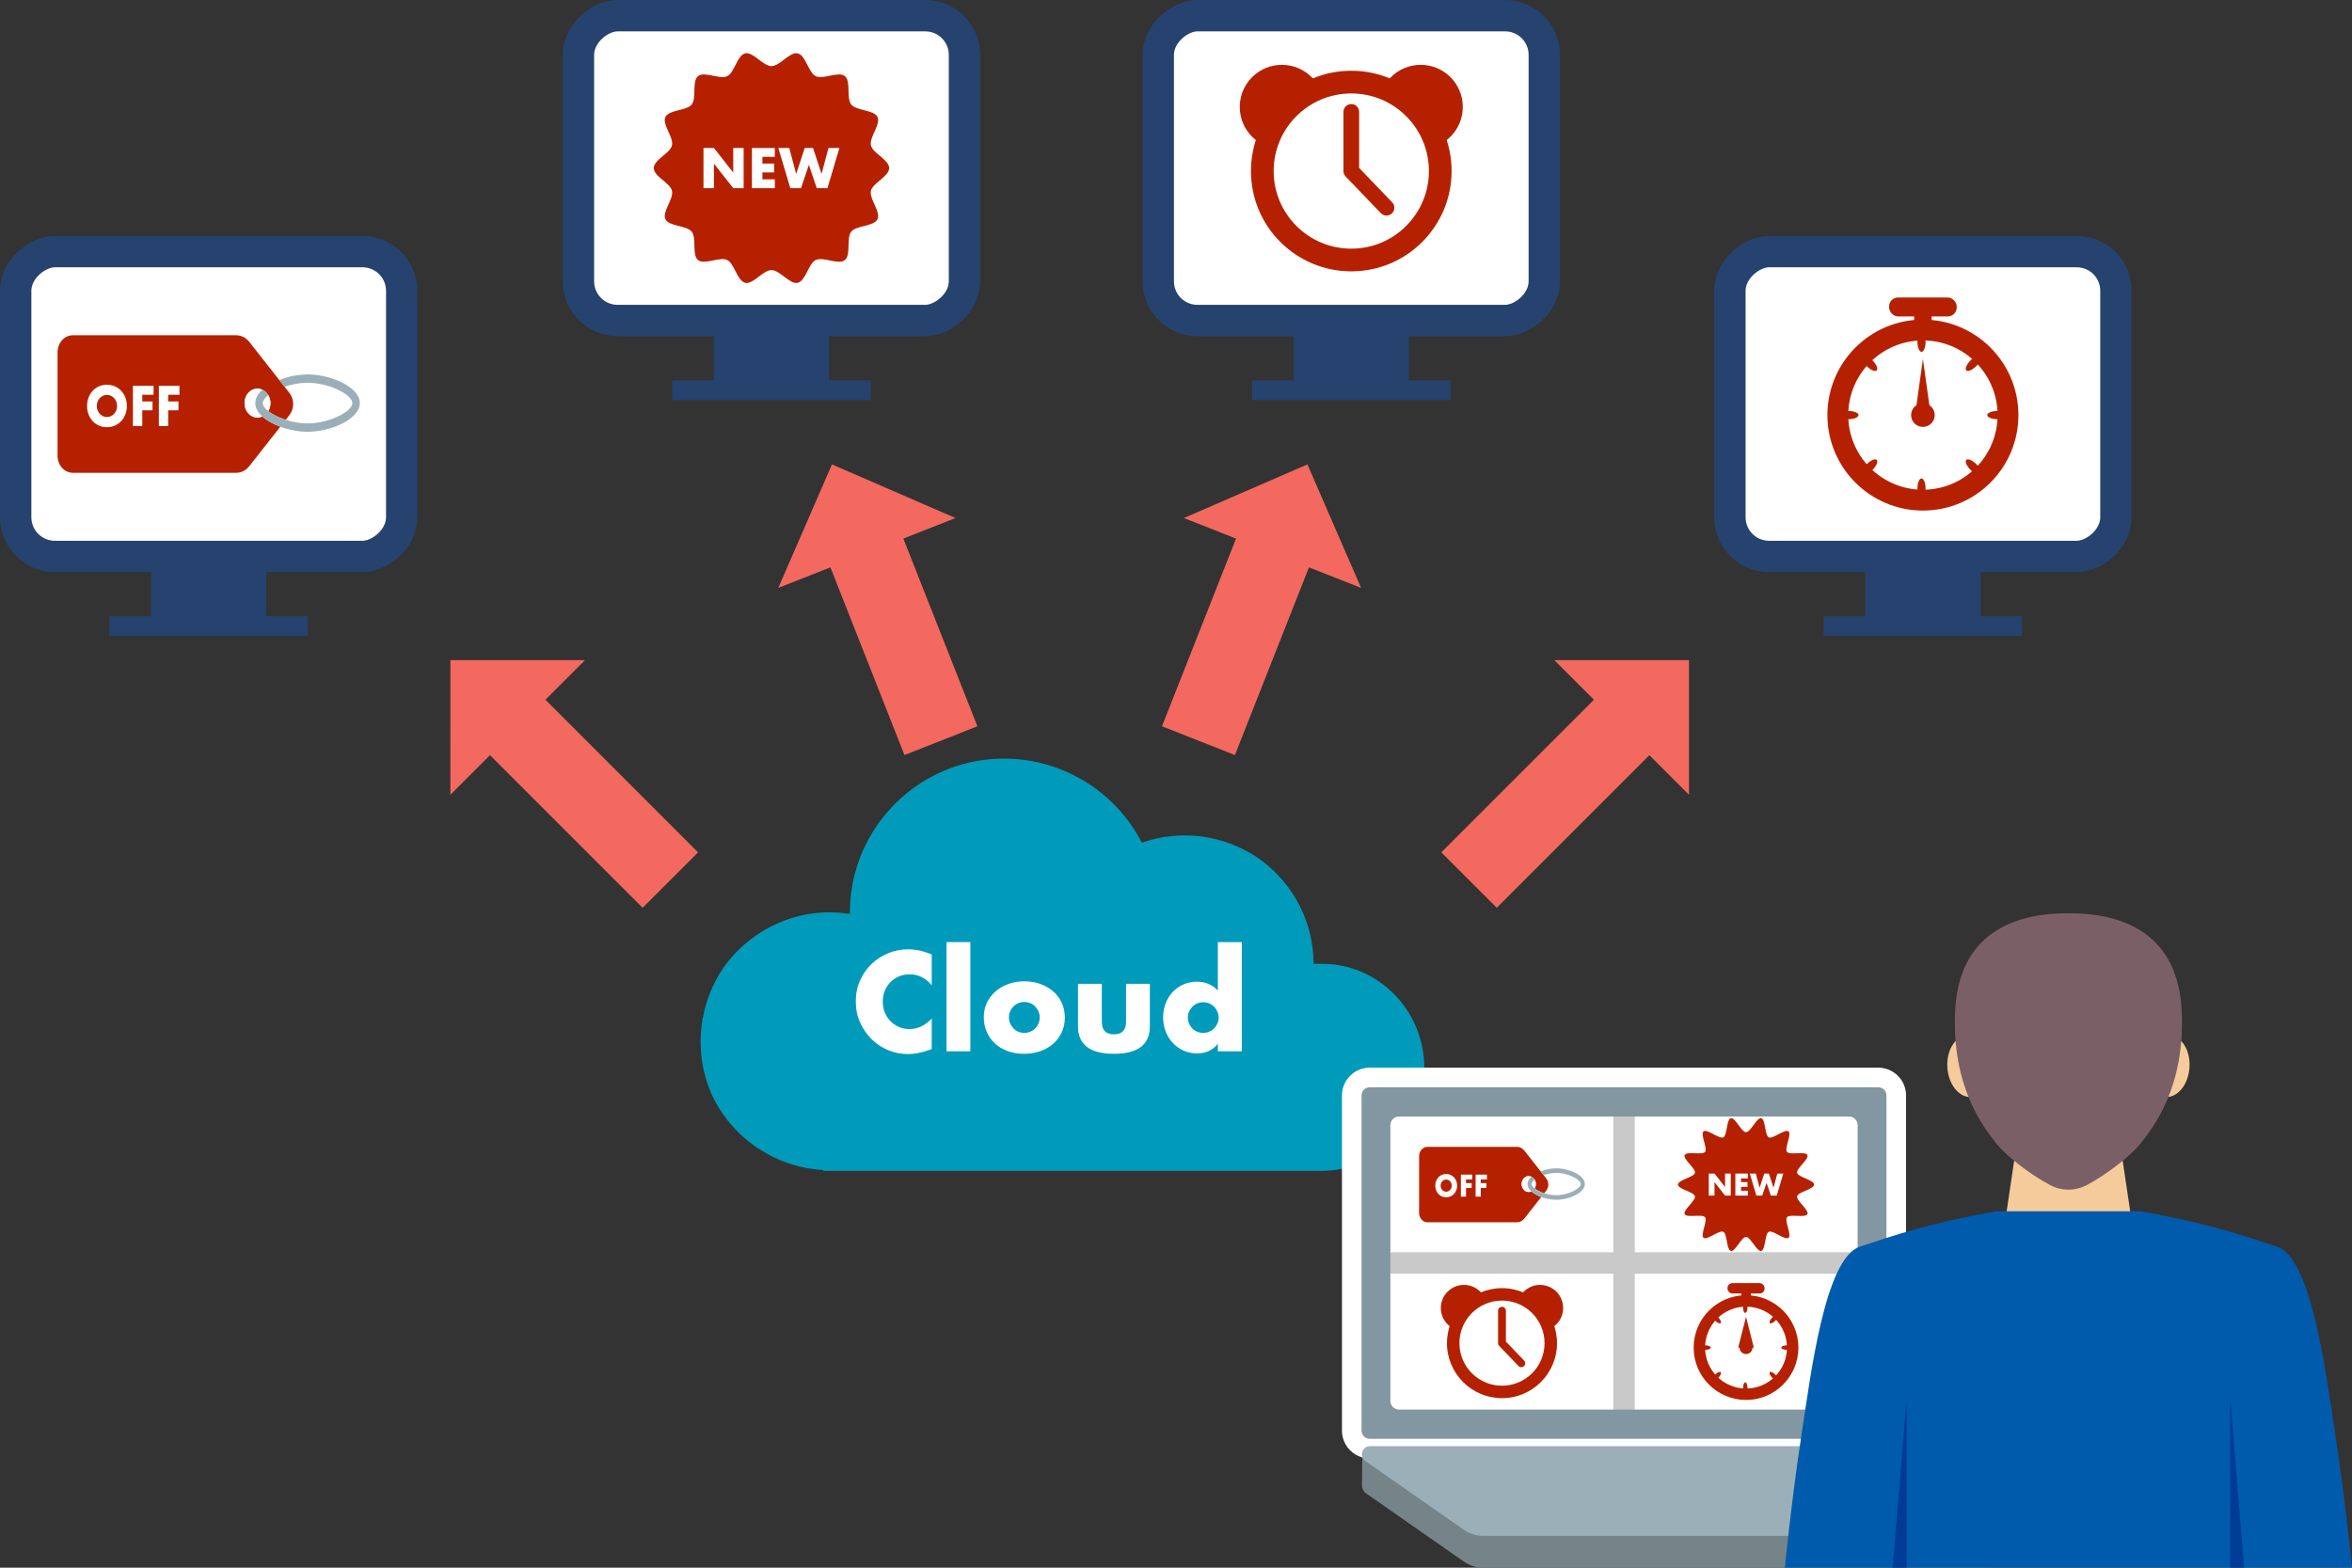 <?xml version="1.0" encoding="UTF-8"?><svg id="a" xmlns="http://www.w3.org/2000/svg" viewBox="0 0 600 400"><rect x="0" y="0" width="600" height="400" fill="#333333" stroke="none"/><defs><style>.b,.c,.d,.e{fill:none;}.f{fill:#003c96;}.g{fill:#005bac;}.h{fill:#f5cb9c;}.i,.j{fill:#fff;}.k{fill:#f3695f;}.l{fill:#009bba;}.m{fill:#b52100;}.n{fill:#c9c9c9;}.o{fill:#25436e;}.p{fill:#9aafb7;}.q{fill:#748489;}.r{fill:#8297a1;}.s{fill:#7b5f67;}.j{stroke:#25436e;stroke-width:8px;}.j,.c{stroke-miterlimit:10;}.c{stroke:#f3695f;stroke-width:20px;}.d{stroke-width:2px;}.d,.e{stroke:#b52100;stroke-linecap:round;stroke-linejoin:round;}.e{stroke-width:4px;}</style></defs><path class="l" d="m337.282,245.919h-2.19c0-10.742-5.257-20.607-13.8-26.746-8.762-6.138-19.934-7.673-30.01-4.165-8.324-16.223-26.724-24.553-44.248-20.388-17.524,4.165-30.229,19.95-30.229,38.145v.438c-12.048-1.973-24.096,3.069-31.543,12.715-7.229,9.865-8.544,22.8-3.506,33.761,5.258,10.961,16.21,18.196,28.258,18.853v.219h127.049c14.457,0,26.286-11.838,26.286-26.307s-11.61-26.526-26.067-26.526Z"/><path class="i" d="m237.686,251.391c-1.522-1.857-3.402-2.786-5.64-2.786-.985,0-1.897.179-2.736.537-.839.358-1.561.845-2.165,1.46-.604.616-1.08,1.348-1.427,2.199s-.521,1.768-.521,2.752c0,1.007.174,1.936.521,2.787s.828,1.589,1.443,2.215,1.337,1.119,2.165,1.477,1.724.537,2.687.537c2.103,0,3.993-.895,5.673-2.686v7.788l-.672.235c-1.008.358-1.947.621-2.819.789-.873.167-1.734.251-2.585.251-1.745,0-3.418-.33-5.019-.99-1.6-.66-3.01-1.588-4.229-2.786-1.22-1.198-2.199-2.619-2.938-4.264-.738-1.645-1.107-3.44-1.107-5.388s.363-3.732,1.091-5.354,1.7-3.021,2.92-4.196,2.636-2.093,4.247-2.753,3.301-.99,5.068-.99c1.007,0,1.997.106,2.971.319.974.213,1.997.543,3.072.99v7.855Z"/><path class="i" d="m247.536,240.38v27.861h-6.076v-27.861h6.076Z"/><path class="i" d="m250.969,259.48c0-1.275.257-2.467.771-3.575.515-1.107,1.23-2.069,2.148-2.886s2.009-1.46,3.273-1.93c1.264-.47,2.646-.706,4.146-.706,1.477,0,2.848.229,4.112.688,1.264.459,2.36,1.097,3.289,1.914s1.65,1.791,2.166,2.92c.515,1.13.771,2.377.771,3.743s-.263,2.613-.789,3.743-1.248,2.104-2.165,2.92-2.02,1.449-3.307,1.896-2.68.671-4.179.671c-1.478,0-2.843-.224-4.096-.671s-2.333-1.085-3.239-1.914c-.906-.828-1.617-1.818-2.132-2.971s-.771-2.434-.771-3.844Zm6.411.067c0,.582.106,1.114.319,1.595s.492.9.839,1.258.761.638,1.242.839c.481.202.99.302,1.527.302s1.046-.1,1.527-.302c.48-.201.895-.481,1.242-.839.347-.358.626-.777.839-1.258s.318-1.001.318-1.561c0-.537-.105-1.046-.318-1.527-.213-.481-.492-.901-.839-1.259-.348-.358-.762-.638-1.242-.839-.481-.201-.99-.302-1.527-.302s-1.046.101-1.527.302c-.481.202-.896.481-1.242.839s-.626.772-.839,1.242c-.213.47-.319.974-.319,1.511Z"/><path class="i" d="m281.078,251.021v9.701c0,2.126,1.029,3.189,3.088,3.189s3.089-1.062,3.089-3.189v-9.701h6.075v10.876c0,2.328-.767,4.073-2.299,5.237-1.533,1.164-3.821,1.746-6.865,1.746s-5.332-.582-6.865-1.746c-1.532-1.164-2.299-2.909-2.299-5.237v-10.876h6.076Z"/><path class="i" d="m310.678,240.38h6.109v27.861h-6.109v-1.913c-1.298,1.634-3.055,2.45-5.27,2.45-1.254,0-2.406-.235-3.458-.705-1.052-.47-1.97-1.119-2.753-1.947-.783-.828-1.393-1.801-1.829-2.92-.437-1.119-.654-2.328-.654-3.625,0-1.231.207-2.4.62-3.508.414-1.107,1.002-2.075,1.763-2.903s1.673-1.482,2.736-1.964c1.062-.481,2.231-.722,3.508-.722,2.148,0,3.928.75,5.337,2.25v-12.353Zm-7.653,19.201c0,.56.101,1.08.302,1.561s.476.9.823,1.258c.347.358.761.638,1.242.839.48.202,1.001.302,1.561.302.536,0,1.046-.1,1.527-.302.48-.201.895-.481,1.241-.839s.627-.771.84-1.242c.213-.47.318-.974.318-1.511s-.105-1.046-.318-1.527c-.213-.481-.493-.901-.84-1.259s-.761-.638-1.241-.839c-.481-.201-.991-.302-1.527-.302s-1.047.101-1.527.302c-.481.201-.896.481-1.242.839-.348.358-.627.767-.84,1.225-.212.459-.318.957-.318,1.494Z"/><polyline class="o" points="465.229 157.241 465.229 162.288 515.85 162.288 515.85 157.241"/><rect class="o" x="475.851" y="143.768" width="29.378" height="17.82"/><rect class="j" x="451.651" y="53.85" width="77.779" height="98.477" rx="10" ry="10" transform="translate(387.451 593.629) rotate(-90)"/><polyline class="o" points="319.404 97.041 319.404 102.088 370.025 102.088 370.025 97.041"/><rect class="o" x="330.025" y="83.568" width="29.378" height="17.82"/><rect class="j" x="305.825" y="-6.349" width="77.779" height="98.477" rx="10" ry="10" transform="translate(301.825 387.604) rotate(-90)"/><polyline class="o" points="171.489 97.041 171.489 102.088 222.11 102.088 222.11 97.041"/><rect class="o" x="182.111" y="83.568" width="29.378" height="17.82"/><rect class="j" x="157.911" y="-6.349" width="77.779" height="98.477" rx="10" ry="10" transform="translate(153.911 239.689) rotate(-90)"/><polyline class="o" points="27.928 157.241 27.928 162.288 78.549 162.288 78.549 157.241"/><rect class="o" x="38.549" y="143.768" width="29.378" height="17.82"/><rect class="j" x="14.349" y="53.85" width="77.779" height="98.477" rx="10" ry="10" transform="translate(-49.85 156.327) rotate(-90)"/><circle class="m" cx="327.009" cy="27.287" r="10.744"/><circle class="m" cx="362.419" cy="27.287" r="10.744"/><circle class="m" cx="344.714" cy="43.645" r="25.591"/><circle class="i" cx="344.714" cy="43.645" r="19.801"/><path class="e" d="m353.694,53c-2.993-3.118-5.986-6.237-8.979-9.355v-15.096"/><line class="c" x1="171.006" y1="224.548" x2="129.767" y2="183.309"/><polygon class="k" points="114.889 202.794 149.252 168.432 114.898 168.436 114.889 202.794"/><line class="c" x1="374.753" y1="224.548" x2="415.991" y2="183.309"/><polygon class="k" points="396.506 168.431 430.868 202.793 430.864 168.439 396.506 168.431"/><line class="c" x1="305.727" y1="188.983" x2="325.811" y2="138.06"/><polygon class="k" points="302.011 132.175 347.218 150.005 333.529 118.496 302.011 132.175"/><line class="c" x1="240.033" y1="188.983" x2="219.949" y2="138.06"/><polygon class="k" points="198.54 150.006 243.747 132.176 212.235 118.495 198.54 150.006"/><path class="m" d="m226.823,42.889c0,2.144-4.191,3.788-4.647,5.794-.471,2.071,2.58,5.368,1.679,7.236-.916,1.899-5.405,1.563-6.708,3.194s.012,5.94-1.627,7.249-5.529-.937-7.428-.021c-1.869.901-2.54,5.353-4.611,5.824-2.006.456-4.537-3.254-6.681-3.254s-4.675,3.709-6.681,3.254c-2.071-.471-2.743-4.923-4.612-5.824-1.899-.916-5.797,1.323-7.428.021s-.318-5.609-1.627-7.249-5.791-1.295-6.707-3.194c-.901-1.869,2.15-5.165,1.679-7.236-.456-2.006-4.647-3.65-4.647-5.794s4.191-3.788,4.647-5.794c.471-2.071-2.58-5.368-1.679-7.236.916-1.899,5.405-1.563,6.708-3.194s-.012-5.94,1.627-7.249,5.529.937,7.428.021c1.869-.901,2.54-5.353,4.611-5.824,2.006-.456,4.537,3.254,6.681,3.254s4.675-3.709,6.681-3.254c2.071.471,2.743,4.923,4.612,5.824,1.899.916,5.797-1.323,7.428-.021s.318,5.609,1.627,7.249,5.791,1.295,6.707,3.194c.901,1.869-2.15,5.165-1.679,7.236.456,2.006,4.647,3.65,4.647,5.794Z"/><path class="i" d="m179.462,48.016v-10.254h2.665l4.923,6.269v-6.269h2.652v10.254h-2.652l-4.923-6.269v6.269h-2.665Z"/><path class="i" d="m197.656,40.02h-3.169v1.714h2.993v2.258h-2.993v1.768h3.169v2.258h-5.834v-10.254h5.834v2.257Z"/><path class="i" d="m201.341,37.762l1.768,6.623,2.176-6.623h2.121l2.176,6.623,1.768-6.623h2.788l-3.06,10.254h-2.72l-2.013-5.943-2.012,5.943h-2.72l-3.06-10.254h2.788Z"/><circle class="m" cx="490.54" cy="105.91" r="24.362"/><circle class="i" cx="490.54" cy="105.91" r="19.046"/><circle class="m" cx="490.54" cy="105.91" r="3.013"/><polygon class="m" points="488.54 105.91 490.54 91.611 492.54 105.91 488.54 105.91 488.54 105.91"/><rect class="m" x="488.312" y="79.574" width="4.456" height="6.206"/><rect class="m" x="481.919" y="75.906" width="17.242" height="4.828" rx="2.273" ry="2.273"/><ellipse class="m" cx="471.493" cy="105.91" rx="2.628" ry="1.055"/><ellipse class="m" cx="509.586" cy="105.91" rx="2.628" ry="1.055"/><ellipse class="m" cx="490.184" cy="124.661" rx="1.037" ry="2.585"/><ellipse class="m" cx="490.184" cy="87.193" rx="1.037" ry="2.585"/><ellipse class="m" cx="476.937" cy="119.174" rx="2.585" ry="1.037" transform="translate(55.423 372.151) rotate(-45)"/><ellipse class="m" cx="503.431" cy="92.68" rx="2.585" ry="1.037" transform="translate(81.917 383.125) rotate(-45)"/><ellipse class="m" cx="476.937" cy="92.68" rx="1.037" ry="2.585" transform="translate(74.157 364.391) rotate(-45)"/><ellipse class="m" cx="503.431" cy="119.174" rx="1.037" ry="2.585" transform="translate(63.183 390.885) rotate(-45)"/><path class="b" d="m74.785,103.089c0,1.04-.339,2.045-.953,2.827l-.944,1.201c1.733.56,3.674.924,5.572.924,5.52,0,11.433-3.047,11.433-5.191s-5.913-5.191-11.433-5.191c-1.879,0-3.942.369-5.87,1.02l1.242,1.581c.614.782.953,1.787.953,2.827Z"/><path class="m" d="m65.686,106.547c-1.827,0-3.308-1.655-3.308-3.696s1.481-3.696,3.308-3.696c.438,0,.855.1,1.238.273.621.281,1.149.763,1.516,1.379.349.586.554,1.288.554,2.044s-.206,1.461-.556,2.047c1.061.837,2.643,1.635,4.45,2.219l.944-1.201c.614-.782.953-1.787.953-2.827s-.339-2.045-.953-2.827c-3.408-4.339-6.817-8.678-10.225-13.016-.851-1.083-2.077-1.703-3.366-1.703H18.568c-2.146,0-3.885,1.944-3.885,4.341v26.411c0,2.398,1.74,4.341,3.885,4.341h41.674c1.289,0,2.515-.621,3.366-1.703l7.902-10.059c-1.807-.668-3.429-1.552-4.579-2.601-.385.175-.804.276-1.245.276Z"/><path class="i" d="m68.439,100.807c-.893.719-1.412,1.46-1.412,2.045,0,.637.531,1.354,1.411,2.047.35-.586.556-1.29.556-2.047s-.205-1.459-.554-2.044Z"/><path class="i" d="m65.126,102.851c0-.847.336-2.095,1.798-3.423-.383-.173-.8-.273-1.238-.273-1.827,0-3.308,1.655-3.308,3.696s1.481,3.696,3.308,3.696c.441,0,.86-.101,1.245-.276-1.118-1.02-1.805-2.183-1.805-3.421Z"/><path class="p" d="m78.46,95.536c-1.697,0-3.442.326-3.442.326-1.527.287-2.787.719-3.762,1.12l1.333,1.698c1.928-.651,3.992-1.02,5.87-1.02,5.52,0,11.433,3.046,11.433,5.191s-5.913,5.19-11.433,5.191c-1.899,0-3.839-.364-5.572-.924-1.807-.584-3.389-1.383-4.45-2.219-.88-.693-1.411-1.41-1.411-2.047,0-.585.52-1.325,1.412-2.045-.367-.616-.895-1.098-1.516-1.379-1.462,1.329-1.798,2.576-1.798,3.423,0,1.238.686,2.4,1.805,3.421,1.15,1.049,2.771,1.934,4.579,2.601,2.188.808,4.654,1.293,6.951,1.293,6.04,0,13.335-3.264,13.335-7.315s-7.295-7.315-13.335-7.315Z"/><path class="i" d="m22.204,103.583c0-.762.126-1.471.377-2.128.252-.657.601-1.231,1.047-1.72.446-.49.979-.873,1.601-1.149.62-.276,1.304-.415,2.051-.415.737,0,1.419.138,2.044.415.625.277,1.162.66,1.612,1.149.45.489.802,1.063,1.053,1.72.252.657.378,1.367.378,2.128s-.126,1.471-.378,2.128c-.251.657-.603,1.23-1.053,1.72-.45.489-.987.873-1.612,1.149s-1.307.415-2.044.415c-.747,0-1.431-.138-2.051-.415-.621-.276-1.154-.66-1.601-1.149-.446-.49-.795-1.063-1.047-1.72-.251-.657-.377-1.367-.377-2.128Zm2.495,0c0,.408.068.784.206,1.128.138.345.325.644.56.897.235.254.51.452.822.592.312.141.643.211.992.211s.679-.07.991-.211c.312-.14.589-.337.828-.592.239-.253.428-.553.565-.897.138-.344.207-.721.207-1.128s-.069-.784-.207-1.129c-.138-.344-.326-.644-.565-.897s-.516-.451-.828-.592c-.312-.14-.643-.21-.991-.21s-.68.07-.992.21c-.312.141-.587.338-.822.592-.234.254-.422.553-.56.897-.138.345-.206.721-.206,1.129Z"/><path class="i" d="m39.169,100.714h-2.872v1.713h2.616v2.258h-2.616v4.025h-2.386v-10.254h5.258v2.257Z"/><path class="i" d="m45.781,100.714h-2.872v1.713h2.616v2.258h-2.616v4.025h-2.386v-10.254h5.258v2.257Z"/><path class="q" d="m509.451,390.128c.032-.184.082-.611-.108-1.096-.215-.55-.607-.846-.758-.949-8.364-5.838-16.729-11.677-25.093-17.515-1.467-1.024-3.213-1.573-5.003-1.573h-128.977c-.175-.001-.76.016-1.301.444-.47.372-.639.841-.693,1.019-.023,2.803-.046,5.606-.069,8.41-.014.222-.011.657.202,1.145.202.465.498.756.665.899,8.364,5.838,16.728,11.677,25.092,17.515,1.467,1.024,3.214,1.573,5.003,1.573h128.978c.226-.022.795-.109,1.323-.552.392-.328.584-.704.671-.911.023-2.803.046-5.606.068-8.41Z"/><path class="r" d="m349.428,274.917h129.72c2.533,0,4.589,2.056,4.589,4.589v85.527c0,2.533-2.057,4.59-4.59,4.59h-129.72c-2.533,0-4.589-2.056-4.589-4.589v-85.527c0-2.533,2.057-4.59,4.59-4.59Z"/><path class="i" d="m479.148,277.417c1.154,0,2.089.936,2.089,2.09v85.528c0,1.154-.936,2.09-2.089,2.09h-129.72c-1.154,0-2.09-.936-2.09-2.09v-85.528c0-1.154.936-2.09,2.09-2.09h129.72m0-5h-129.72c-3.909,0-7.09,3.18-7.09,7.09v85.528c0,3.909,3.181,7.09,7.09,7.09h129.72c3.909,0,7.089-3.18,7.089-7.09v-85.528c0-3.909-3.18-7.09-7.089-7.09h0Z"/><path class="p" d="m507.388,391.886h-128.978c-1.789,0-3.536-.549-5.003-1.573l-25.093-17.515c-1.676-1.17-.848-3.803,1.196-3.803h128.978c1.789,0,3.536.549,5.003,1.573l25.093,17.515c1.676,1.17.848,3.803-1.196,3.803Z"/><path class="i" d="m354.687,324.926v32.52c0,1.226.994,2.22,2.22,2.22h54.726v-34.74h-56.946Z"/><path class="i" d="m411.633,284.875h-54.726c-1.226,0-2.22.994-2.22,2.22v32.52h56.946v-34.74Z"/><path class="i" d="m473.889,319.615v-32.52c0-1.226-.994-2.22-2.219-2.22h-54.726v34.74h56.946Z"/><path class="i" d="m416.944,359.666h54.726c1.226,0,2.219-.994,2.219-2.22v-32.52h-56.946v34.74Z"/><polygon class="n" points="416.944 319.615 416.944 284.875 411.633 284.875 411.633 319.615 354.687 319.615 354.687 324.926 411.633 324.926 411.633 359.666 416.944 359.666 416.944 324.926 473.889 324.926 473.889 319.615 416.944 319.615"/><circle class="m" cx="373.45" cy="333.739" r="5.892"/><circle class="m" cx="392.87" cy="333.739" r="5.892"/><circle class="m" cx="383.16" cy="342.71" r="14.035"/><circle class="i" cx="383.16" cy="342.71" r="10.859"/><path class="d" d="m388.084,347.841c-1.641-1.71-3.283-3.42-4.924-5.13v-8.279"/><path class="m" d="m462.785,302.245c0,1.176-4.082,1.878-4.332,2.978-.258,1.136,3.109,3.536,2.615,4.561-.503,1.042-4.483-.099-5.198.796s1.276,4.527.377,5.245-3.988-2.033-5.029-1.531c-1.025.494-.8,4.63-1.936,4.888-1.1.25-2.688-3.568-3.864-3.568s-2.764,3.818-3.865,3.568c-1.136-.258-.911-4.394-1.936-4.888-1.042-.503-4.135,2.245-5.03,1.53s1.095-4.345.377-5.244-4.695.246-5.198-.796c-.494-1.025,2.873-3.425,2.615-4.561-.25-1.1-4.332-1.802-4.332-2.977s4.082-1.878,4.332-2.978c.258-1.136-3.109-3.536-2.615-4.561.503-1.042,4.483.099,5.198-.796s-1.276-4.527-.377-5.245,3.988,2.033,5.029,1.531c1.025-.494.8-4.63,1.936-4.888,1.1-.25,2.688,3.568,3.864,3.568s2.764-3.818,3.865-3.568c1.136.258.911,4.394,1.936,4.888,1.042.503,4.135-2.245,5.03-1.53s-1.095,4.345-.377,5.244,4.695-.246,5.198.796c.494,1.025-2.873,3.425-2.615,4.561.25,1.1,4.332,1.802,4.332,2.977Z"/><path class="i" d="m435.908,305.057v-5.623h1.461l2.7,3.438v-3.438h1.455v5.623h-1.455l-2.7-3.438v3.438h-1.461Z"/><path class="i" d="m445.886,300.672h-1.738v.94h1.641v1.238h-1.641v.969h1.738v1.238h-3.199v-5.623h3.199v1.238Z"/><path class="i" d="m447.907,299.434l.969,3.632,1.193-3.632h1.163l1.193,3.632.969-3.632h1.529l-1.678,5.623h-1.492l-1.104-3.259-1.104,3.259h-1.492l-1.678-5.623h1.529Z"/><circle class="m" cx="445.416" cy="343.843" r="13.36"/><circle class="i" cx="445.416" cy="343.843" r="10.445"/><circle class="m" cx="445.416" cy="343.843" r="1.652"/><polygon class="m" points="443.416 343.843 445.416 336.001 447.416 343.843 443.416 343.843 443.416 343.843"/><rect class="m" x="444.195" y="329.4" width="2.444" height="3.403"/><rect class="m" x="440.689" y="327.389" width="9.456" height="2.648" rx="1.246" ry="1.246"/><ellipse class="m" cx="434.971" cy="343.843" rx="1.441" ry=".578"/><ellipse class="m" cx="455.862" cy="343.843" rx="1.441" ry=".578"/><ellipse class="m" cx="445.221" cy="354.126" rx=".569" ry="1.418"/><ellipse class="m" cx="445.221" cy="333.578" rx=".569" ry="1.418"/><ellipse class="m" cx="437.957" cy="351.117" rx="1.418" ry=".569" transform="translate(-120.003 412.522) rotate(-45)"/><ellipse class="m" cx="452.486" cy="336.587" rx="1.418" ry=".569" transform="translate(-105.473 418.54) rotate(-45)"/><ellipse class="m" cx="437.957" cy="336.587" rx=".569" ry="1.418" transform="translate(-109.729 408.266) rotate(-45)"/><ellipse class="m" cx="452.486" cy="351.117" rx=".569" ry="1.418" transform="translate(-115.747 422.796) rotate(-45)"/><path class="b" d="m394.976,302.245c0,.571-.186,1.122-.523,1.55l-.518.659c.95.307,2.015.507,3.056.507,3.027,0,6.27-1.671,6.27-2.847s-3.243-2.847-6.27-2.847c-1.03,0-2.162.202-3.219.56l.681.867c.337.429.523.98.523,1.55Z"/><path class="m" d="m389.986,304.142c-1.002,0-1.814-.908-1.814-2.027s.812-2.027,1.814-2.027c.24,0,.469.055.679.15.341.154.63.418.831.756.191.321.304.706.304,1.121s-.113.801-.305,1.123c.582.459,1.449.897,2.441,1.217l.518-.659c.337-.429.523-.98.523-1.55s-.186-1.122-.523-1.55c-1.869-2.379-3.738-4.759-5.607-7.138-.467-.594-1.139-.934-1.846-.934h-22.854c-1.177,0-2.131,1.066-2.131,2.381v14.484c0,1.315.954,2.381,2.131,2.381h22.854c.707,0,1.379-.34,1.846-.934l4.334-5.517c-.991-.366-1.881-.851-2.511-1.427-.211.096-.441.151-.683.151Z"/><path class="i" d="m391.496,300.994c-.489.395-.775.801-.775,1.121,0,.35.291.743.774,1.123.192-.322.305-.707.305-1.123s-.113-.8-.304-1.121Z"/><path class="i" d="m389.679,302.115c0-.465.184-1.149.986-1.877-.21-.095-.439-.15-.679-.15-1.002,0-1.814.908-1.814,2.027s.812,2.027,1.814,2.027c.242,0,.472-.055.683-.151-.613-.559-.99-1.197-.99-1.876Z"/><path class="p" d="m396.992,298.103c-.931,0-1.887.179-1.887.179-.837.157-1.529.395-2.063.614l.731.931c1.058-.357,2.189-.56,3.219-.56,3.027,0,6.27,1.671,6.27,2.847s-3.243,2.846-6.27,2.847c-1.041,0-2.106-.199-3.056-.507-.991-.32-1.858-.758-2.441-1.217-.482-.38-.774-.773-.774-1.123,0-.321.285-.727.775-1.121-.201-.338-.491-.602-.831-.756-.802.729-.986,1.413-.986,1.877,0,.679.376,1.316.99,1.876.63.575,1.52,1.06,2.511,1.427,1.2.443,2.553.709,3.812.709,3.313,0,7.313-1.79,7.313-4.012s-4.001-4.012-7.313-4.012Z"/><path class="i" d="m366.139,302.517c0-.418.068-.807.206-1.167.139-.36.33-.675.574-.943.245-.269.537-.479.878-.63.34-.152.715-.228,1.125-.228.404,0,.778.076,1.121.228.343.151.637.361.884.63s.439.583.577.943c.139.361.207.75.207,1.167s-.068.807-.207,1.167c-.138.36-.33.675-.577.943s-.541.479-.884.63c-.343.151-.717.228-1.121.228-.41,0-.785-.076-1.125-.228-.341-.152-.633-.362-.878-.63-.244-.269-.436-.583-.574-.943-.138-.36-.206-.75-.206-1.167Zm1.368,0c0,.224.037.43.113.619.075.189.178.354.307.493s.279.247.45.324c.172.077.354.116.545.116.19,0,.372-.039.543-.116.172-.077.323-.185.454-.324.132-.139.235-.304.311-.493s.113-.395.113-.619-.038-.43-.113-.619-.179-.353-.311-.492c-.131-.139-.282-.248-.454-.324-.171-.077-.353-.116-.543-.116-.191,0-.373.039-.545.116-.171.077-.321.185-.45.324s-.231.303-.307.492c-.076.189-.113.396-.113.619Z"/><path class="i" d="m375.563,300.943h-1.575v.939h1.436v1.238h-1.436v2.208h-1.308v-5.624h2.883v1.238Z"/><path class="i" d="m379.315,300.943h-1.575v.939h1.436v1.238h-1.436v2.208h-1.308v-5.624h2.883v1.238Z"/><ellipse class="h" cx="502.273" cy="272.06" rx="5.505" ry="7.847" transform="translate(-18.323 36.955) rotate(-4.138)"/><ellipse class="h" cx="553.045" cy="272.06" rx="7.847" ry="5.505" transform="translate(241.785 804.03) rotate(-85.862)"/><polygon class="h" points="540.999 292.794 544.244 314.616 511.073 314.616 514.318 292.794 540.999 292.794"/><path class="g" d="m600,400s-1.794-17.937-4.185-33.482c-2.391-15.544-5.979-45.438-14.947-48.427-8.968-2.989-18.016-6.048-34.757-9.038h-36.907c-16.74,2.989-25.789,6.048-34.757,9.038-8.968,2.989-12.555,32.882-14.947,48.427-2.391,15.544-4.185,33.482-4.185,33.482h144.683Z"/><path class="s" d="m556.555,258.003c-.911-19.361-14.268-24.995-28.896-24.995s-27.986,5.634-28.896,24.995c-.911,19.361,7.251,29.679,10.59,33.87,2.232,2.801,8.165,7.619,13.644,10.506,2.949,1.554,6.376,1.554,9.325,0,5.479-2.887,11.412-7.705,13.644-10.506,3.339-4.191,11.501-14.508,10.59-33.87Z"/><polygon class="f" points="482.819 400 486.406 356.422 486.406 400 482.819 400"/><polygon class="f" points="572.498 400 568.911 356.422 568.911 400 572.498 400"/></svg>